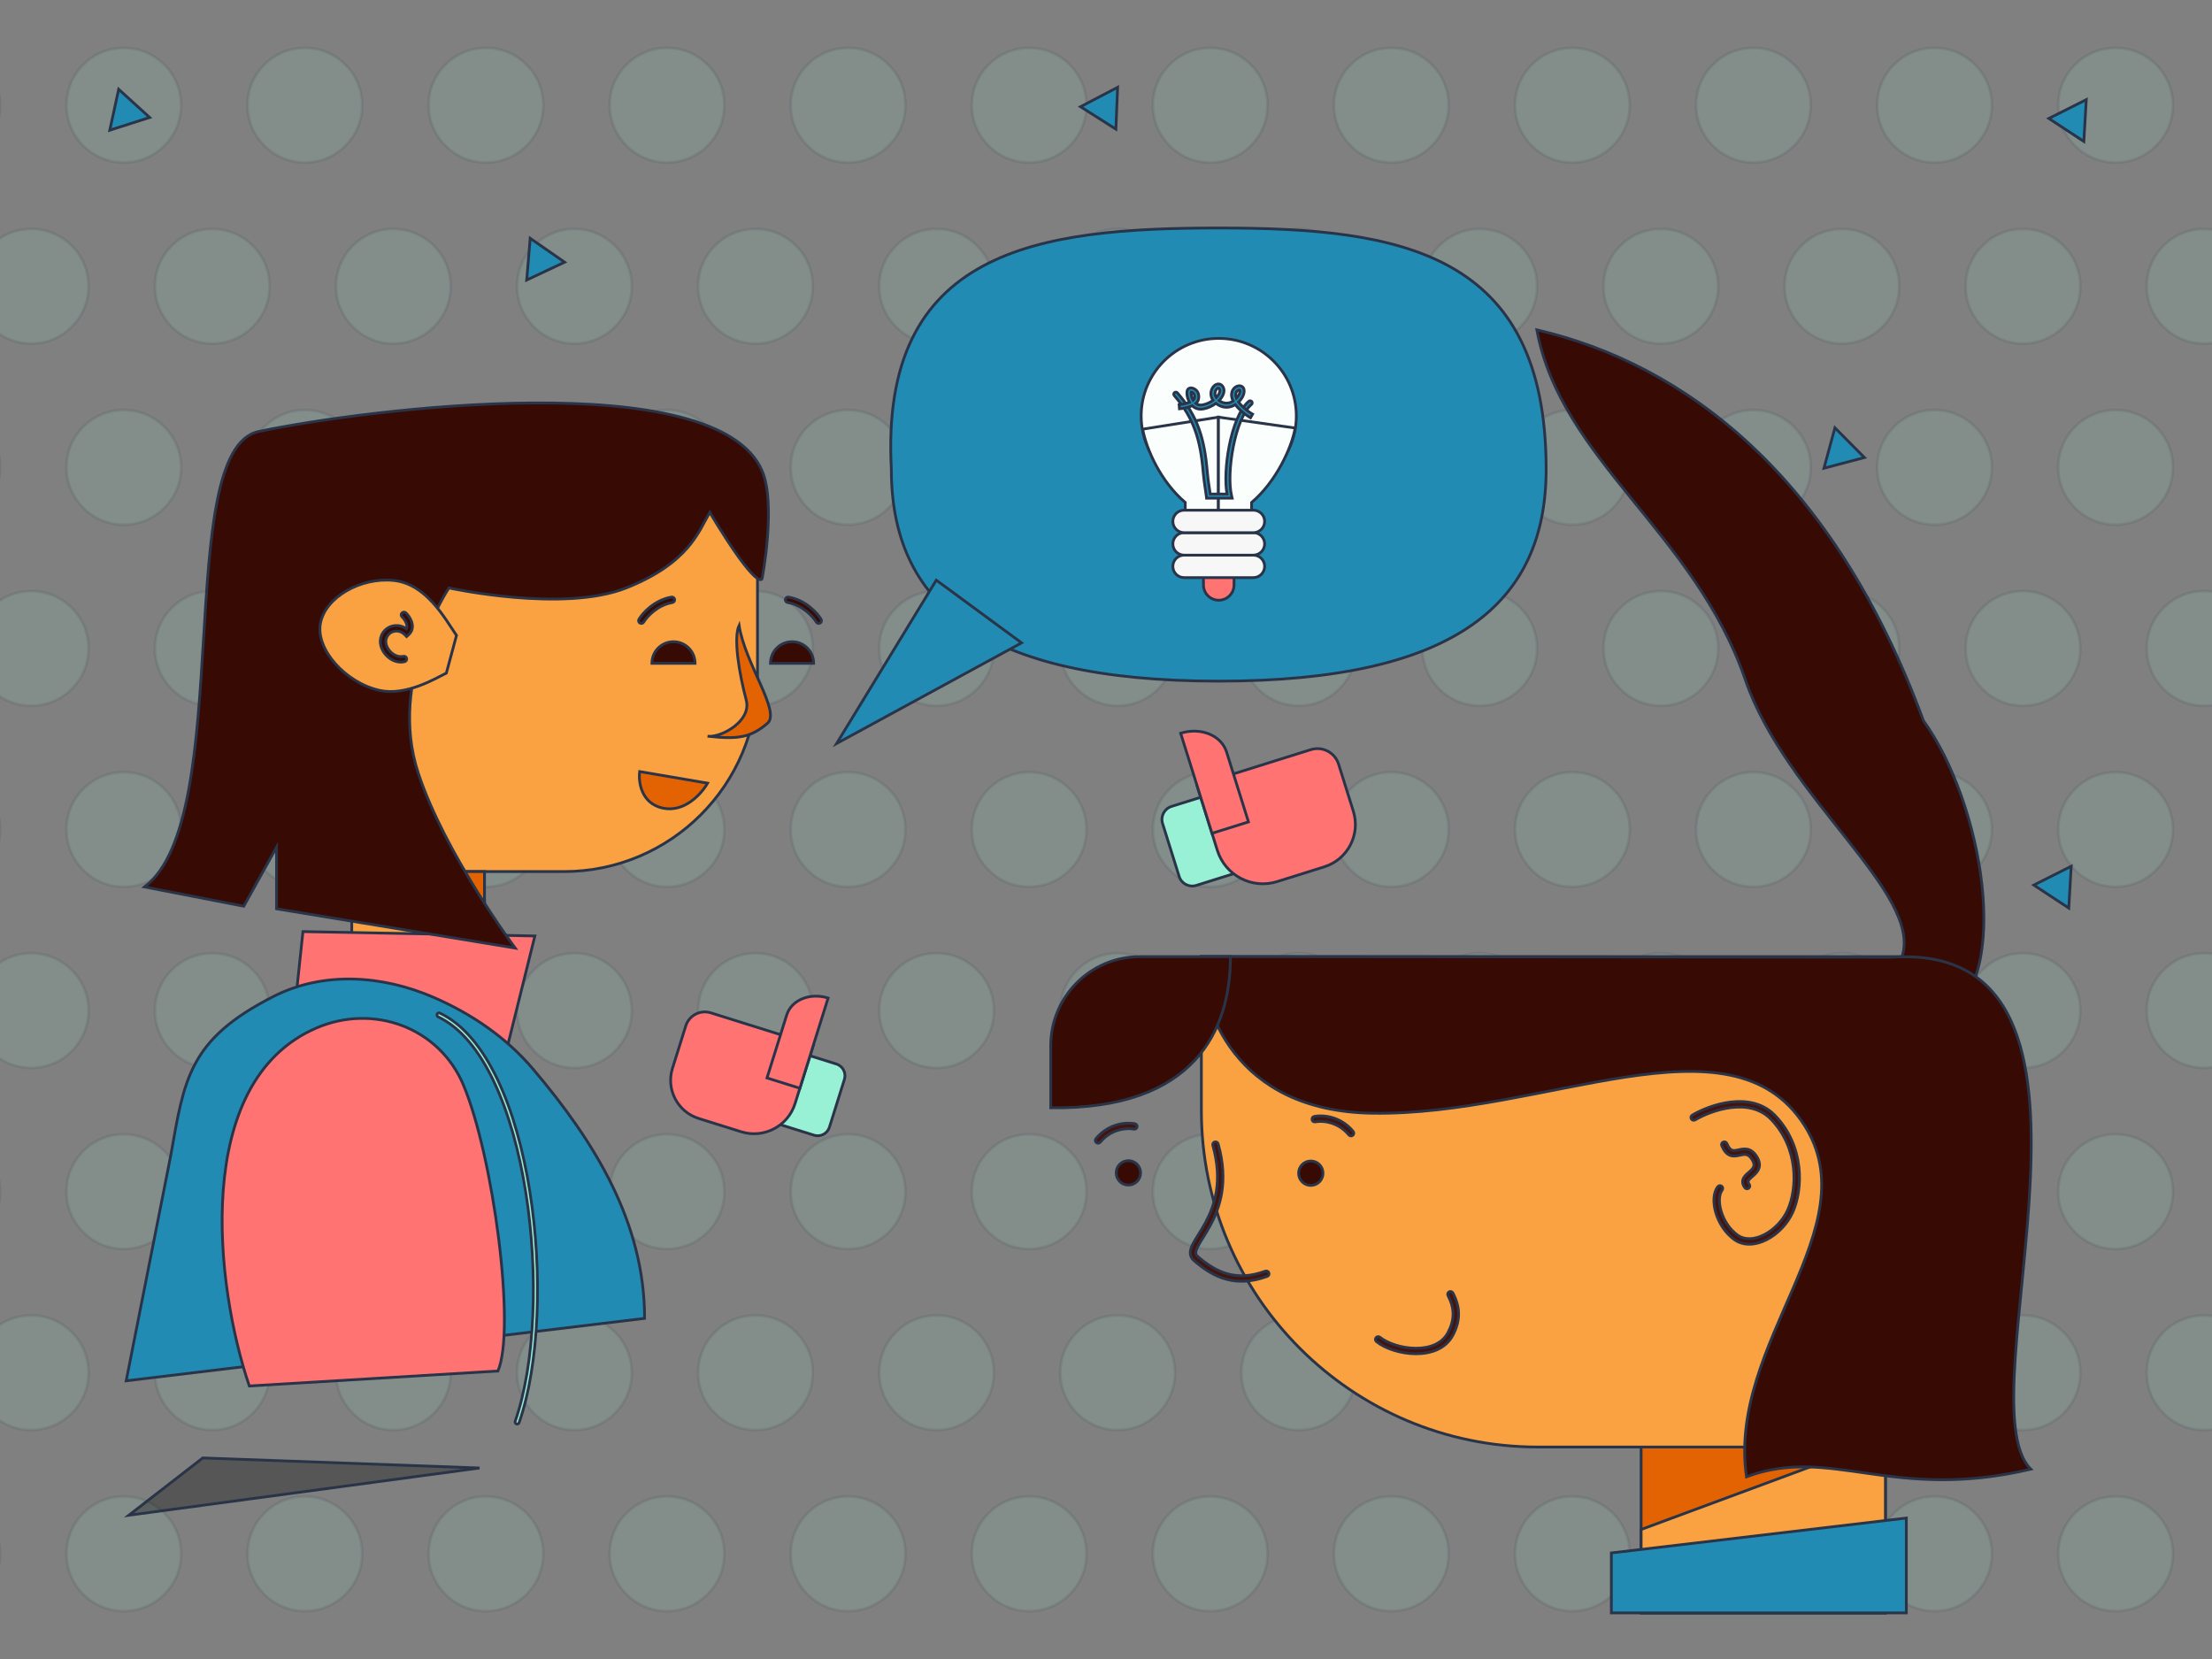 <svg width="600" height="450" viewBox="0 0 800 600" fill="none" xmlns="http://www.w3.org/2000/svg" data-reactroot="">
<rect x="0" y="0" width="800" height="600" fill="#808080" stroke="none"/>
<g clip-path="url(#clip0)">
<path opacity="0.12" fill-rule="evenodd" clip-rule="evenodd" d="M0.029 38.053C0.029 49.509 -9.258 58.797 -20.715 58.797C-32.171 58.797 -41.458 49.509 -41.458 38.053C-41.458 26.597 -32.171 17.31 -20.715 17.31C-9.258 17.31 0.029 26.597 0.029 38.053ZM65.516 38.053C65.516 49.509 56.229 58.797 44.772 58.797C33.316 58.797 24.029 49.509 24.029 38.053C24.029 26.597 33.316 17.31 44.772 17.31C56.229 17.31 65.516 26.597 65.516 38.053ZM110.259 58.797C121.716 58.797 131.003 49.509 131.003 38.053C131.003 26.597 121.716 17.31 110.259 17.31C98.803 17.31 89.516 26.597 89.516 38.053C89.516 49.509 98.803 58.797 110.259 58.797ZM196.49 38.053C196.49 49.509 187.203 58.797 175.746 58.797C164.29 58.797 155.003 49.509 155.003 38.053C155.003 26.597 164.29 17.31 175.746 17.31C187.203 17.31 196.49 26.597 196.49 38.053ZM241.233 58.797C252.689 58.797 261.977 49.509 261.977 38.053C261.977 26.597 252.689 17.31 241.233 17.31C229.777 17.31 220.49 26.597 220.49 38.053C220.49 49.509 229.777 58.797 241.233 58.797ZM327.464 38.053C327.464 49.509 318.176 58.797 306.72 58.797C295.264 58.797 285.977 49.509 285.977 38.053C285.977 26.597 295.264 17.31 306.72 17.31C318.176 17.31 327.464 26.597 327.464 38.053ZM372.207 58.797C383.663 58.797 392.951 49.509 392.951 38.053C392.951 26.597 383.663 17.31 372.207 17.31C360.751 17.31 351.464 26.597 351.464 38.053C351.464 49.509 360.751 58.797 372.207 58.797ZM458.437 38.053C458.437 49.509 449.15 58.797 437.694 58.797C426.238 58.797 416.951 49.509 416.951 38.053C416.951 26.597 426.238 17.31 437.694 17.31C449.15 17.31 458.437 26.597 458.437 38.053ZM503.181 58.797C514.637 58.797 523.924 49.509 523.924 38.053C523.924 26.597 514.637 17.31 503.181 17.31C491.725 17.31 482.437 26.597 482.437 38.053C482.437 49.509 491.725 58.797 503.181 58.797ZM589.411 38.053C589.411 49.509 580.124 58.797 568.668 58.797C557.211 58.797 547.924 49.509 547.924 38.053C547.924 26.597 557.211 17.31 568.668 17.31C580.124 17.31 589.411 26.597 589.411 38.053ZM634.155 58.797C645.611 58.797 654.898 49.509 654.898 38.053C654.898 26.597 645.611 17.31 634.155 17.31C622.698 17.31 613.411 26.597 613.411 38.053C613.411 49.509 622.698 58.797 634.155 58.797ZM720.385 38.053C720.385 49.509 711.098 58.797 699.642 58.797C688.185 58.797 678.898 49.509 678.898 38.053C678.898 26.597 688.185 17.31 699.642 17.31C711.098 17.31 720.385 26.597 720.385 38.053ZM765.128 58.797C776.585 58.797 785.872 49.509 785.872 38.053C785.872 26.597 776.585 17.31 765.128 17.31C753.672 17.31 744.385 26.597 744.385 38.053C744.385 49.509 753.672 58.797 765.128 58.797ZM0.029 169.027C0.029 180.483 -9.258 189.77 -20.715 189.77C-32.171 189.77 -41.458 180.483 -41.458 169.027C-41.458 157.57 -32.171 148.283 -20.715 148.283C-9.258 148.283 0.029 157.57 0.029 169.027ZM44.772 189.77C56.229 189.77 65.516 180.483 65.516 169.027C65.516 157.57 56.229 148.283 44.772 148.283C33.316 148.283 24.029 157.57 24.029 169.027C24.029 180.483 33.316 189.77 44.772 189.77ZM131.003 169.027C131.003 180.483 121.716 189.77 110.259 189.77C98.803 189.77 89.516 180.483 89.516 169.027C89.516 157.57 98.803 148.283 110.259 148.283C121.716 148.283 131.003 157.57 131.003 169.027ZM175.746 189.77C187.203 189.77 196.49 180.483 196.49 169.027C196.49 157.57 187.203 148.283 175.746 148.283C164.29 148.283 155.003 157.57 155.003 169.027C155.003 180.483 164.29 189.77 175.746 189.77ZM261.977 169.027C261.977 180.483 252.689 189.77 241.233 189.77C229.777 189.77 220.49 180.483 220.49 169.027C220.49 157.57 229.777 148.283 241.233 148.283C252.689 148.283 261.977 157.57 261.977 169.027ZM306.72 189.77C318.176 189.77 327.464 180.483 327.464 169.027C327.464 157.57 318.176 148.283 306.72 148.283C295.264 148.283 285.977 157.57 285.977 169.027C285.977 180.483 295.264 189.77 306.72 189.77ZM392.951 169.027C392.951 180.483 383.663 189.77 372.207 189.77C360.751 189.77 351.464 180.483 351.464 169.027C351.464 157.57 360.751 148.283 372.207 148.283C383.663 148.283 392.951 157.57 392.951 169.027ZM437.694 189.77C449.15 189.77 458.437 180.483 458.437 169.027C458.437 157.57 449.15 148.283 437.694 148.283C426.238 148.283 416.951 157.57 416.951 169.027C416.951 180.483 426.238 189.77 437.694 189.77ZM523.924 169.027C523.924 180.483 514.637 189.77 503.181 189.77C491.725 189.77 482.437 180.483 482.437 169.027C482.437 157.57 491.725 148.283 503.181 148.283C514.637 148.283 523.924 157.57 523.924 169.027ZM568.668 189.77C580.124 189.77 589.411 180.483 589.411 169.027C589.411 157.57 580.124 148.283 568.668 148.283C557.211 148.283 547.924 157.57 547.924 169.027C547.924 180.483 557.211 189.77 568.668 189.77ZM654.898 169.027C654.898 180.483 645.611 189.77 634.155 189.77C622.698 189.77 613.411 180.483 613.411 169.027C613.411 157.57 622.698 148.283 634.155 148.283C645.611 148.283 654.898 157.57 654.898 169.027ZM699.642 189.77C711.098 189.77 720.385 180.483 720.385 169.027C720.385 157.57 711.098 148.283 699.642 148.283C688.185 148.283 678.898 157.57 678.898 169.027C678.898 180.483 688.185 189.77 699.642 189.77ZM785.872 169.027C785.872 180.483 776.585 189.77 765.128 189.77C753.672 189.77 744.385 180.483 744.385 169.027C744.385 157.57 753.672 148.283 765.128 148.283C776.585 148.283 785.872 157.57 785.872 169.027ZM11.286 124.283C22.742 124.283 32.029 114.996 32.029 103.539C32.029 92.083 22.742 82.796 11.286 82.796C-0.171 82.796 -9.458 92.083 -9.458 103.539C-9.458 114.996 -0.171 124.283 11.286 124.283ZM97.516 103.539C97.516 114.996 88.229 124.283 76.773 124.283C65.316 124.283 56.029 114.996 56.029 103.539C56.029 92.083 65.316 82.796 76.773 82.796C88.229 82.796 97.516 92.083 97.516 103.539ZM142.26 124.283C153.716 124.283 163.003 114.996 163.003 103.539C163.003 92.083 153.716 82.796 142.26 82.796C130.803 82.796 121.516 92.083 121.516 103.539C121.516 114.996 130.803 124.283 142.26 124.283ZM228.49 103.539C228.49 114.996 219.203 124.283 207.747 124.283C196.29 124.283 187.003 114.996 187.003 103.539C187.003 92.083 196.29 82.796 207.747 82.796C219.203 82.796 228.49 92.083 228.49 103.539ZM273.233 124.283C284.69 124.283 293.977 114.996 293.977 103.539C293.977 92.083 284.69 82.796 273.233 82.796C261.777 82.796 252.49 92.083 252.49 103.539C252.49 114.996 261.777 124.283 273.233 124.283ZM359.464 103.539C359.464 114.996 350.177 124.283 338.72 124.283C327.264 124.283 317.977 114.996 317.977 103.539C317.977 92.083 327.264 82.796 338.72 82.796C350.177 82.796 359.464 92.083 359.464 103.539ZM404.207 124.283C415.664 124.283 424.951 114.996 424.951 103.539C424.951 92.083 415.664 82.796 404.207 82.796C392.751 82.796 383.464 92.083 383.464 103.539C383.464 114.996 392.751 124.283 404.207 124.283ZM490.438 103.539C490.438 114.996 481.151 124.283 469.694 124.283C458.238 124.283 448.951 114.996 448.951 103.539C448.951 92.083 458.238 82.796 469.694 82.796C481.151 82.796 490.438 92.083 490.438 103.539ZM535.181 124.283C546.637 124.283 555.924 114.996 555.924 103.539C555.924 92.083 546.637 82.796 535.181 82.796C523.725 82.796 514.438 92.083 514.438 103.539C514.438 114.996 523.725 124.283 535.181 124.283ZM621.411 103.539C621.411 114.996 612.124 124.283 600.668 124.283C589.212 124.283 579.925 114.996 579.925 103.539C579.925 92.083 589.212 82.796 600.668 82.796C612.124 82.796 621.411 92.083 621.411 103.539ZM666.155 124.283C677.611 124.283 686.898 114.996 686.898 103.539C686.898 92.083 677.611 82.796 666.155 82.796C654.699 82.796 645.411 92.083 645.411 103.539C645.411 114.996 654.699 124.283 666.155 124.283ZM752.385 103.539C752.385 114.996 743.098 124.283 731.642 124.283C720.186 124.283 710.898 114.996 710.898 103.539C710.898 92.083 720.186 82.796 731.642 82.796C743.098 82.796 752.385 92.083 752.385 103.539ZM797.129 124.283C808.585 124.283 817.872 114.996 817.872 103.539C817.872 92.083 808.585 82.796 797.129 82.796C785.672 82.796 776.385 92.083 776.385 103.539C776.385 114.996 785.672 124.283 797.129 124.283ZM32.029 234.513C32.029 245.969 22.742 255.256 11.286 255.256C-0.171 255.256 -9.458 245.969 -9.458 234.513C-9.458 223.057 -0.171 213.77 11.286 213.77C22.742 213.77 32.029 223.057 32.029 234.513ZM76.773 255.256C88.229 255.256 97.516 245.969 97.516 234.513C97.516 223.057 88.229 213.77 76.773 213.77C65.316 213.77 56.029 223.057 56.029 234.513C56.029 245.969 65.316 255.256 76.773 255.256ZM163.003 234.513C163.003 245.969 153.716 255.256 142.26 255.256C130.803 255.256 121.516 245.969 121.516 234.513C121.516 223.057 130.803 213.77 142.26 213.77C153.716 213.77 163.003 223.057 163.003 234.513ZM207.747 255.256C219.203 255.256 228.49 245.969 228.49 234.513C228.49 223.057 219.203 213.77 207.747 213.77C196.29 213.77 187.003 223.057 187.003 234.513C187.003 245.969 196.29 255.256 207.747 255.256ZM293.977 234.513C293.977 245.969 284.69 255.256 273.233 255.256C261.777 255.256 252.49 245.969 252.49 234.513C252.49 223.057 261.777 213.77 273.233 213.77C284.69 213.77 293.977 223.057 293.977 234.513ZM338.72 255.256C350.177 255.256 359.464 245.969 359.464 234.513C359.464 223.057 350.177 213.77 338.72 213.77C327.264 213.77 317.977 223.057 317.977 234.513C317.977 245.969 327.264 255.256 338.72 255.256ZM424.951 234.513C424.951 245.969 415.664 255.256 404.207 255.256C392.751 255.256 383.464 245.969 383.464 234.513C383.464 223.057 392.751 213.77 404.207 213.77C415.664 213.77 424.951 223.057 424.951 234.513ZM469.694 255.256C481.151 255.256 490.438 245.969 490.438 234.513C490.438 223.057 481.151 213.77 469.694 213.77C458.238 213.77 448.951 223.057 448.951 234.513C448.951 245.969 458.238 255.256 469.694 255.256ZM555.924 234.513C555.924 245.969 546.637 255.256 535.181 255.256C523.725 255.256 514.438 245.969 514.438 234.513C514.438 223.057 523.725 213.77 535.181 213.77C546.637 213.77 555.924 223.057 555.924 234.513ZM600.668 255.256C612.124 255.256 621.411 245.969 621.411 234.513C621.411 223.057 612.124 213.77 600.668 213.77C589.212 213.77 579.925 223.057 579.925 234.513C579.925 245.969 589.212 255.256 600.668 255.256ZM686.898 234.513C686.898 245.969 677.611 255.256 666.155 255.256C654.699 255.256 645.411 245.969 645.411 234.513C645.411 223.057 654.699 213.77 666.155 213.77C677.611 213.77 686.898 223.057 686.898 234.513ZM731.642 255.256C743.098 255.256 752.385 245.969 752.385 234.513C752.385 223.057 743.098 213.77 731.642 213.77C720.186 213.77 710.898 223.057 710.898 234.513C710.898 245.969 720.186 255.256 731.642 255.256ZM817.872 234.513C817.872 245.969 808.585 255.256 797.129 255.256C785.672 255.256 776.385 245.969 776.385 234.513C776.385 223.057 785.672 213.77 797.129 213.77C808.585 213.77 817.872 223.057 817.872 234.513ZM-20.715 320.744C-9.258 320.744 0.029 311.457 0.029 300C0.029 288.544 -9.258 279.257 -20.715 279.257C-32.171 279.257 -41.458 288.544 -41.458 300C-41.458 311.457 -32.171 320.744 -20.715 320.744ZM65.516 300C65.516 311.457 56.229 320.744 44.772 320.744C33.316 320.744 24.029 311.457 24.029 300C24.029 288.544 33.316 279.257 44.772 279.257C56.229 279.257 65.516 288.544 65.516 300ZM110.259 320.744C121.716 320.744 131.003 311.457 131.003 300C131.003 288.544 121.716 279.257 110.259 279.257C98.803 279.257 89.516 288.544 89.516 300C89.516 311.457 98.803 320.744 110.259 320.744ZM196.49 300C196.49 311.457 187.203 320.744 175.746 320.744C164.29 320.744 155.003 311.457 155.003 300C155.003 288.544 164.29 279.257 175.746 279.257C187.203 279.257 196.49 288.544 196.49 300ZM241.233 320.744C252.689 320.744 261.977 311.457 261.977 300C261.977 288.544 252.689 279.257 241.233 279.257C229.777 279.257 220.49 288.544 220.49 300C220.49 311.457 229.777 320.744 241.233 320.744ZM327.464 300C327.464 311.457 318.176 320.744 306.72 320.744C295.264 320.744 285.977 311.457 285.977 300C285.977 288.544 295.264 279.257 306.72 279.257C318.176 279.257 327.464 288.544 327.464 300ZM372.207 320.744C383.663 320.744 392.951 311.457 392.951 300C392.951 288.544 383.663 279.257 372.207 279.257C360.751 279.257 351.464 288.544 351.464 300C351.464 311.457 360.751 320.744 372.207 320.744ZM458.437 300C458.437 311.457 449.15 320.744 437.694 320.744C426.238 320.744 416.951 311.457 416.951 300C416.951 288.544 426.238 279.257 437.694 279.257C449.15 279.257 458.437 288.544 458.437 300ZM503.181 320.744C514.637 320.744 523.924 311.457 523.924 300C523.924 288.544 514.637 279.257 503.181 279.257C491.725 279.257 482.437 288.544 482.437 300C482.437 311.457 491.725 320.744 503.181 320.744ZM589.411 300C589.411 311.457 580.124 320.744 568.668 320.744C557.211 320.744 547.924 311.457 547.924 300C547.924 288.544 557.211 279.257 568.668 279.257C580.124 279.257 589.411 288.544 589.411 300ZM634.155 320.744C645.611 320.744 654.898 311.457 654.898 300C654.898 288.544 645.611 279.257 634.155 279.257C622.698 279.257 613.411 288.544 613.411 300C613.411 311.457 622.698 320.744 634.155 320.744ZM720.385 300C720.385 311.457 711.098 320.744 699.642 320.744C688.185 320.744 678.898 311.457 678.898 300C678.898 288.544 688.185 279.257 699.642 279.257C711.098 279.257 720.385 288.544 720.385 300ZM765.128 320.744C776.585 320.744 785.872 311.457 785.872 300C785.872 288.544 776.585 279.257 765.128 279.257C753.672 279.257 744.385 288.544 744.385 300C744.385 311.457 753.672 320.744 765.128 320.744ZM0.029 430.974C0.029 442.43 -9.258 451.717 -20.715 451.717C-32.171 451.717 -41.458 442.43 -41.458 430.974C-41.458 419.518 -32.171 410.23 -20.715 410.23C-9.258 410.23 0.029 419.518 0.029 430.974ZM44.772 451.717C56.229 451.717 65.516 442.43 65.516 430.974C65.516 419.518 56.229 410.23 44.772 410.23C33.316 410.23 24.029 419.518 24.029 430.974C24.029 442.43 33.316 451.717 44.772 451.717ZM131.003 430.974C131.003 442.43 121.716 451.717 110.259 451.717C98.803 451.717 89.516 442.43 89.516 430.974C89.516 419.518 98.803 410.23 110.259 410.23C121.716 410.23 131.003 419.518 131.003 430.974ZM175.746 451.717C187.203 451.717 196.49 442.43 196.49 430.974C196.49 419.518 187.203 410.23 175.746 410.23C164.29 410.23 155.003 419.518 155.003 430.974C155.003 442.43 164.29 451.717 175.746 451.717ZM261.977 430.974C261.977 442.43 252.689 451.717 241.233 451.717C229.777 451.717 220.49 442.43 220.49 430.974C220.49 419.518 229.777 410.23 241.233 410.23C252.689 410.23 261.977 419.518 261.977 430.974ZM306.72 451.717C318.176 451.717 327.464 442.43 327.464 430.974C327.464 419.518 318.176 410.23 306.72 410.23C295.264 410.23 285.977 419.518 285.977 430.974C285.977 442.43 295.264 451.717 306.72 451.717ZM392.951 430.974C392.951 442.43 383.663 451.717 372.207 451.717C360.751 451.717 351.464 442.43 351.464 430.974C351.464 419.518 360.751 410.23 372.207 410.23C383.663 410.23 392.951 419.518 392.951 430.974ZM437.694 451.717C449.15 451.717 458.437 442.43 458.437 430.974C458.437 419.518 449.15 410.23 437.694 410.23C426.238 410.23 416.951 419.518 416.951 430.974C416.951 442.43 426.238 451.717 437.694 451.717ZM523.924 430.974C523.924 442.43 514.637 451.717 503.181 451.717C491.725 451.717 482.437 442.43 482.437 430.974C482.437 419.518 491.725 410.23 503.181 410.23C514.637 410.23 523.924 419.518 523.924 430.974ZM568.668 451.717C580.124 451.717 589.411 442.43 589.411 430.974C589.411 419.518 580.124 410.23 568.668 410.23C557.211 410.23 547.924 419.518 547.924 430.974C547.924 442.43 557.211 451.717 568.668 451.717ZM654.898 430.974C654.898 442.43 645.611 451.717 634.155 451.717C622.698 451.717 613.411 442.43 613.411 430.974C613.411 419.518 622.698 410.23 634.155 410.23C645.611 410.23 654.898 419.518 654.898 430.974ZM699.642 451.717C711.098 451.717 720.385 442.43 720.385 430.974C720.385 419.518 711.098 410.23 699.642 410.23C688.185 410.23 678.898 419.518 678.898 430.974C678.898 442.43 688.185 451.717 699.642 451.717ZM785.872 430.974C785.872 442.43 776.585 451.717 765.128 451.717C753.672 451.717 744.385 442.43 744.385 430.974C744.385 419.518 753.672 410.23 765.128 410.23C776.585 410.23 785.872 419.518 785.872 430.974ZM-20.715 582.691C-9.258 582.691 0.029 573.404 0.029 561.948C0.029 550.491 -9.258 541.204 -20.715 541.204C-32.171 541.204 -41.458 550.491 -41.458 561.948C-41.458 573.404 -32.171 582.691 -20.715 582.691ZM65.516 561.948C65.516 573.404 56.229 582.691 44.772 582.691C33.316 582.691 24.029 573.404 24.029 561.948C24.029 550.491 33.316 541.204 44.772 541.204C56.229 541.204 65.516 550.491 65.516 561.948ZM110.259 582.691C121.716 582.691 131.003 573.404 131.003 561.948C131.003 550.491 121.716 541.204 110.259 541.204C98.803 541.204 89.516 550.491 89.516 561.948C89.516 573.404 98.803 582.691 110.259 582.691ZM196.49 561.948C196.49 573.404 187.203 582.691 175.746 582.691C164.29 582.691 155.003 573.404 155.003 561.948C155.003 550.491 164.29 541.204 175.746 541.204C187.203 541.204 196.49 550.491 196.49 561.948ZM241.233 582.691C252.689 582.691 261.977 573.404 261.977 561.948C261.977 550.491 252.689 541.204 241.233 541.204C229.777 541.204 220.49 550.491 220.49 561.948C220.49 573.404 229.777 582.691 241.233 582.691ZM327.464 561.948C327.464 573.404 318.176 582.691 306.72 582.691C295.264 582.691 285.977 573.404 285.977 561.948C285.977 550.491 295.264 541.204 306.72 541.204C318.176 541.204 327.464 550.491 327.464 561.948ZM372.207 582.691C383.663 582.691 392.951 573.404 392.951 561.948C392.951 550.491 383.663 541.204 372.207 541.204C360.751 541.204 351.464 550.491 351.464 561.948C351.464 573.404 360.751 582.691 372.207 582.691ZM458.437 561.948C458.437 573.404 449.15 582.691 437.694 582.691C426.238 582.691 416.951 573.404 416.951 561.948C416.951 550.491 426.238 541.204 437.694 541.204C449.15 541.204 458.437 550.491 458.437 561.948ZM503.181 582.691C514.637 582.691 523.924 573.404 523.924 561.948C523.924 550.491 514.637 541.204 503.181 541.204C491.725 541.204 482.437 550.491 482.437 561.948C482.437 573.404 491.725 582.691 503.181 582.691ZM589.411 561.948C589.411 573.404 580.124 582.691 568.668 582.691C557.211 582.691 547.924 573.404 547.924 561.948C547.924 550.491 557.211 541.204 568.668 541.204C580.124 541.204 589.411 550.491 589.411 561.948ZM634.155 582.691C645.611 582.691 654.898 573.404 654.898 561.948C654.898 550.491 645.611 541.204 634.155 541.204C622.698 541.204 613.411 550.491 613.411 561.948C613.411 573.404 622.698 582.691 634.155 582.691ZM720.385 561.948C720.385 573.404 711.098 582.691 699.642 582.691C688.185 582.691 678.898 573.404 678.898 561.948C678.898 550.491 688.185 541.204 699.642 541.204C711.098 541.204 720.385 550.491 720.385 561.948ZM765.128 582.691C776.585 582.691 785.872 573.404 785.872 561.948C785.872 550.491 776.585 541.204 765.128 541.204C753.672 541.204 744.385 550.491 744.385 561.948C744.385 573.404 753.672 582.691 765.128 582.691ZM32.029 365.487C32.029 376.943 22.742 386.23 11.286 386.23C-0.171 386.23 -9.458 376.943 -9.458 365.487C-9.458 354.03 -0.171 344.743 11.286 344.743C22.742 344.743 32.029 354.03 32.029 365.487ZM76.773 386.23C88.229 386.23 97.516 376.943 97.516 365.487C97.516 354.03 88.229 344.743 76.773 344.743C65.316 344.743 56.029 354.03 56.029 365.487C56.029 376.943 65.316 386.23 76.773 386.23ZM163.003 365.487C163.003 376.943 153.716 386.23 142.26 386.23C130.803 386.23 121.516 376.943 121.516 365.487C121.516 354.03 130.803 344.743 142.26 344.743C153.716 344.743 163.003 354.03 163.003 365.487ZM207.747 386.23C219.203 386.23 228.49 376.943 228.49 365.487C228.49 354.03 219.203 344.743 207.747 344.743C196.29 344.743 187.003 354.03 187.003 365.487C187.003 376.943 196.29 386.23 207.747 386.23ZM293.977 365.487C293.977 376.943 284.69 386.23 273.233 386.23C261.777 386.23 252.49 376.943 252.49 365.487C252.49 354.03 261.777 344.743 273.233 344.743C284.69 344.743 293.977 354.03 293.977 365.487ZM338.72 386.23C350.177 386.23 359.464 376.943 359.464 365.487C359.464 354.03 350.177 344.743 338.72 344.743C327.264 344.743 317.977 354.03 317.977 365.487C317.977 376.943 327.264 386.23 338.72 386.23ZM424.951 365.487C424.951 376.943 415.664 386.23 404.207 386.23C392.751 386.23 383.464 376.943 383.464 365.487C383.464 354.03 392.751 344.743 404.207 344.743C415.664 344.743 424.951 354.03 424.951 365.487ZM469.694 386.23C481.151 386.23 490.438 376.943 490.438 365.487C490.438 354.03 481.151 344.743 469.694 344.743C458.238 344.743 448.951 354.03 448.951 365.487C448.951 376.943 458.238 386.23 469.694 386.23ZM555.924 365.487C555.924 376.943 546.637 386.23 535.181 386.23C523.725 386.23 514.438 376.943 514.438 365.487C514.438 354.03 523.725 344.743 535.181 344.743C546.637 344.743 555.924 354.03 555.924 365.487ZM600.668 386.23C612.124 386.23 621.411 376.943 621.411 365.487C621.411 354.03 612.124 344.743 600.668 344.743C589.212 344.743 579.925 354.03 579.925 365.487C579.925 376.943 589.212 386.23 600.668 386.23ZM686.898 365.487C686.898 376.943 677.611 386.23 666.155 386.23C654.699 386.23 645.411 376.943 645.411 365.487C645.411 354.03 654.699 344.743 666.155 344.743C677.611 344.743 686.898 354.03 686.898 365.487ZM731.642 386.23C743.098 386.23 752.385 376.943 752.385 365.487C752.385 354.03 743.098 344.743 731.642 344.743C720.186 344.743 710.898 354.03 710.898 365.487C710.898 376.943 720.186 386.23 731.642 386.23ZM817.872 365.487C817.872 376.943 808.585 386.23 797.129 386.23C785.672 386.23 776.385 376.943 776.385 365.487C776.385 354.03 785.672 344.743 797.129 344.743C808.585 344.743 817.872 354.03 817.872 365.487ZM11.286 517.204C22.742 517.204 32.029 507.917 32.029 496.46C32.029 485.004 22.742 475.717 11.286 475.717C-0.171 475.717 -9.458 485.004 -9.458 496.46C-9.458 507.917 -0.171 517.204 11.286 517.204ZM97.516 496.46C97.516 507.917 88.229 517.204 76.773 517.204C65.316 517.204 56.029 507.917 56.029 496.46C56.029 485.004 65.316 475.717 76.773 475.717C88.229 475.717 97.516 485.004 97.516 496.46ZM142.26 517.204C153.716 517.204 163.003 507.917 163.003 496.46C163.003 485.004 153.716 475.717 142.26 475.717C130.803 475.717 121.516 485.004 121.516 496.46C121.516 507.917 130.803 517.204 142.26 517.204ZM228.49 496.46C228.49 507.917 219.203 517.204 207.747 517.204C196.29 517.204 187.003 507.917 187.003 496.46C187.003 485.004 196.29 475.717 207.747 475.717C219.203 475.717 228.49 485.004 228.49 496.46ZM273.233 517.204C284.69 517.204 293.977 507.917 293.977 496.46C293.977 485.004 284.69 475.717 273.233 475.717C261.777 475.717 252.49 485.004 252.49 496.46C252.49 507.917 261.777 517.204 273.233 517.204ZM359.464 496.46C359.464 507.917 350.177 517.204 338.72 517.204C327.264 517.204 317.977 507.917 317.977 496.46C317.977 485.004 327.264 475.717 338.72 475.717C350.177 475.717 359.464 485.004 359.464 496.46ZM404.207 517.204C415.664 517.204 424.951 507.917 424.951 496.46C424.951 485.004 415.664 475.717 404.207 475.717C392.751 475.717 383.464 485.004 383.464 496.46C383.464 507.917 392.751 517.204 404.207 517.204ZM490.438 496.46C490.438 507.917 481.151 517.204 469.694 517.204C458.238 517.204 448.951 507.917 448.951 496.46C448.951 485.004 458.238 475.717 469.694 475.717C481.151 475.717 490.438 485.004 490.438 496.46ZM535.181 517.204C546.637 517.204 555.924 507.917 555.924 496.46C555.924 485.004 546.637 475.717 535.181 475.717C523.725 475.717 514.438 485.004 514.438 496.46C514.438 507.917 523.725 517.204 535.181 517.204ZM621.411 496.46C621.411 507.917 612.124 517.204 600.668 517.204C589.212 517.204 579.925 507.917 579.925 496.46C579.925 485.004 589.212 475.717 600.668 475.717C612.124 475.717 621.411 485.004 621.411 496.46ZM666.155 517.204C677.611 517.204 686.898 507.917 686.898 496.46C686.898 485.004 677.611 475.717 666.155 475.717C654.699 475.717 645.411 485.004 645.411 496.46C645.411 507.917 654.699 517.204 666.155 517.204ZM752.385 496.46C752.385 507.917 743.098 517.204 731.642 517.204C720.186 517.204 710.898 507.917 710.898 496.46C710.898 485.004 720.186 475.717 731.642 475.717C743.098 475.717 752.385 485.004 752.385 496.46ZM797.129 517.204C808.585 517.204 817.872 507.917 817.872 496.46C817.872 485.004 808.585 475.717 797.129 475.717C785.672 475.717 776.385 485.004 776.385 496.46C776.385 507.917 785.672 517.204 797.129 517.204Z" fill="#98f0d5" stroke="#293449" stroke-width="1"></path>
<path d="M559.183 169.733C559.183 217.933 526.818 246.345 440.776 246.345C354.735 246.345 322.37 217.933 322.37 169.733C318.059 90.156 375.382 82.459 440.776 82.459C506.17 82.459 559.183 90.789 559.183 169.733Z" fill="#228bb3" stroke="#293449" stroke-width="1"></path>
<path d="M302.567 268.904L338.621 209.821L369.464 232.5L302.567 268.904Z" fill="#228bb3" stroke="#293449" stroke-width="1"></path>
<path d="M468.829 150.441C468.829 165.935 456.269 178.495 440.776 178.495C425.282 178.495 412.722 165.935 412.722 150.441C412.722 134.948 425.282 122.388 440.776 122.388C456.269 122.388 468.829 134.948 468.829 150.441Z" fill="#FAFFFE" stroke="#293449" stroke-width="1"></path>
<path d="M428.664 181.722C419.751 174.181 414.562 162.353 413.276 155.211L440.662 150.87V202.719H428.664V181.722Z" fill="#FAFFFE" stroke="#293449" stroke-width="1"></path>
<path d="M452.66 181.722C461.573 174.181 467.13 161.943 468.415 154.801L440.662 150.87V202.719H452.66V181.722Z" fill="#FAFFFE" stroke="#293449" stroke-width="1"></path>
<path d="M440.776 202.563C443.83 202.563 446.306 205.039 446.306 208.093L446.306 211.548C446.306 214.603 443.83 217.079 440.776 217.079C437.722 217.079 435.246 214.603 435.246 211.548L435.246 208.093C435.246 205.039 437.722 202.563 440.776 202.563Z" fill="#FF7373" stroke="#293449" stroke-width="1"></path>
<path fill-rule="evenodd" clip-rule="evenodd" d="M424.759 141.999C425.072 141.727 425.545 141.761 425.817 142.074C433.146 150.525 435.629 158.612 436.64 170.687C436.775 172.303 437.026 174.14 437.261 175.739C437.335 176.245 437.409 176.731 437.476 177.179C437.562 177.749 437.639 178.258 437.697 178.667H443.761C442.963 174.236 443.325 167.514 444.573 161.211C445.246 157.818 446.182 154.51 447.354 151.705C448.519 148.918 449.949 146.551 451.65 145.123C451.967 144.856 452.44 144.898 452.706 145.215C452.973 145.532 452.932 146.005 452.615 146.271C451.186 147.472 449.869 149.577 448.738 152.283C447.614 154.972 446.703 158.18 446.045 161.502C444.723 168.175 444.447 175.167 445.412 179.244L445.631 180.167H436.362L436.291 179.495C436.249 179.095 436.14 178.377 436.002 177.461C435.933 177.004 435.856 176.498 435.777 175.957C435.541 174.353 435.285 172.477 435.145 170.812C434.151 158.939 431.74 151.193 424.684 143.057C424.412 142.744 424.446 142.27 424.759 141.999Z" fill="#228bb3" stroke="#293449" stroke-width="1"></path>
<path fill-rule="evenodd" clip-rule="evenodd" d="M432.616 141.104C433.356 141.829 433.785 142.983 433.451 144.414C433.307 145.03 432.93 145.521 432.481 145.904C432.541 145.951 432.603 145.995 432.667 146.037C433.242 146.414 433.989 146.614 434.98 146.419C436.4 146.14 437.682 145.53 438.71 144.782C438.467 144.434 438.283 144.073 438.154 143.704C437.807 142.706 437.885 141.712 438.199 140.897C438.507 140.099 439.068 139.407 439.767 139.071C440.124 138.899 440.537 138.813 440.964 138.889C441.397 138.966 441.78 139.199 442.084 139.553C442.688 140.256 442.794 141.144 442.602 141.994C442.413 142.831 441.931 143.681 441.272 144.454C441.153 144.593 441.028 144.731 440.896 144.867C441.02 144.957 441.154 145.045 441.298 145.132C443.013 146.167 444.665 145.896 445.983 145.055C445.164 143.382 445.268 141.944 445.94 140.89C446.434 140.114 447.218 139.615 447.995 139.532C448.389 139.489 448.815 139.552 449.185 139.788C449.567 140.032 449.819 140.418 449.917 140.885C450.09 141.707 449.835 142.649 449.398 143.487C449.05 144.157 448.552 144.826 447.941 145.412C448.309 145.919 448.794 146.472 449.425 147.069C450.713 148.286 451.919 149.165 453.011 149.791L452.266 151.092C451.061 150.402 449.76 149.449 448.395 148.159C447.732 147.533 447.193 146.923 446.764 146.334C445.071 147.4 442.824 147.805 440.523 146.417C440.24 146.246 439.983 146.066 439.749 145.878C438.522 146.807 436.981 147.554 435.269 147.891C433.905 148.159 432.757 147.89 431.844 147.291C431.589 147.124 431.357 146.934 431.146 146.728C430.905 146.838 430.658 146.938 430.409 147.029C429.067 147.516 427.555 147.768 426.566 147.855L426.435 146.361C427.335 146.282 428.711 146.049 429.897 145.619C430.002 145.581 430.105 145.541 430.204 145.501C430.102 145.324 430.01 145.144 429.926 144.965C429.523 144.094 429.312 143.175 429.271 142.423C429.25 142.049 429.268 141.683 429.346 141.369C429.41 141.108 429.573 140.649 430.029 140.446C430.883 140.065 431.937 140.439 432.616 141.104ZM431.509 144.761C431.429 144.623 431.355 144.48 431.287 144.333C430.963 143.635 430.799 142.901 430.768 142.339C430.755 142.103 430.767 141.921 430.788 141.797C430.968 141.803 431.268 141.883 431.567 142.176C431.92 142.522 432.209 143.136 431.99 144.073C431.941 144.283 431.797 144.516 431.509 144.761ZM430.828 141.653C430.828 141.653 430.826 141.659 430.82 141.669C430.824 141.657 430.827 141.652 430.828 141.653ZM447.173 144.053C447.543 143.653 447.847 143.219 448.068 142.795C448.429 142.101 448.52 141.531 448.449 141.194C448.426 141.083 448.388 141.059 448.377 141.052L448.377 141.052C448.355 141.038 448.288 141.009 448.156 141.023C447.881 141.053 447.482 141.26 447.205 141.695C446.926 142.133 446.727 142.927 447.173 144.053ZM439.851 143.789C439.949 143.687 440.042 143.584 440.13 143.48C440.685 142.83 441.019 142.194 441.139 141.664C441.256 141.145 441.162 140.782 440.946 140.53C440.84 140.407 440.755 140.375 440.702 140.366C440.641 140.355 440.547 140.36 440.417 140.423C440.141 140.556 439.804 140.904 439.599 141.437C439.4 141.952 439.351 142.579 439.571 143.211C439.637 143.399 439.728 143.593 439.851 143.789Z" fill="#228bb3" stroke="#293449" stroke-width="1"></path>
<path d="M424.178 204.835C424.178 202.591 425.998 200.771 428.242 200.771H453.31C455.555 200.771 457.374 202.591 457.374 204.835C457.374 207.079 455.555 208.898 453.31 208.898H428.242C425.998 208.898 424.178 207.079 424.178 204.835Z" fill="#F7F7F7" stroke="#293449" stroke-width="1"></path>
<path d="M424.178 196.708C424.178 194.464 425.998 192.644 428.242 192.644H453.31C455.555 192.644 457.374 194.464 457.374 196.708C457.374 198.952 455.555 200.771 453.31 200.771H428.242C425.998 200.771 424.178 198.952 424.178 196.708Z" fill="#F7F7F7" stroke="#293449" stroke-width="1"></path>
<path d="M424.178 188.581C424.178 186.336 425.998 184.517 428.242 184.517H453.31C455.555 184.517 457.374 186.336 457.374 188.581C457.374 190.825 455.555 192.644 453.31 192.644H428.242C425.998 192.644 424.178 190.825 424.178 188.581Z" fill="#F7F7F7" stroke="#293449" stroke-width="1"></path>
<path d="M593.536 520.444H681.888V583.321H593.536V520.444Z" fill="#E36302" stroke="#293449" stroke-width="1"></path>
<path d="M593.536 553.162L681.888 520.444V583.321H593.536V553.162Z" fill="#FAA241" stroke="#293449" stroke-width="1"></path>
<path d="M434.495 345.982H689.447V523.34H556.216C488.991 523.34 434.495 468.844 434.495 401.619V345.982Z" fill="#FAA241" stroke="#293449" stroke-width="1"></path>
<path d="M555.821 119.291C564.376 165.991 613.115 192.914 631.218 245.83C645.863 288.639 695.653 323.348 687.847 346.093C705.971 356.292 703.146 368.601 703.146 368.601C728.274 353.659 716.938 290.118 695.653 260.684C662.776 171.429 608.937 131.642 555.821 119.291Z" fill="#370B04" stroke="#293449" stroke-width="1"></path>
<path d="M496.404 402.616C446.322 401.91 434.187 364.463 434.481 345.947L684.21 346.186C776.033 340.185 709.149 506.227 734.468 531.347C684.21 543.167 662.173 522.719 631.639 534.104C624.585 485.61 676.448 443.913 652.439 406.749C625.8 365.513 559.006 403.498 496.404 402.616Z" fill="#370B04" stroke="#293449" stroke-width="1"></path>
<path d="M380.012 400.649C432.209 401.354 445.008 372.434 445.008 345.982H412.245C394.443 345.982 380.012 360.413 380.012 378.215V400.649Z" fill="#370B04" stroke="#293449" stroke-width="1"></path>
<path fill-rule="evenodd" clip-rule="evenodd" d="M623.235 413.043C623.745 412.831 624.33 413.072 624.543 413.582C625.232 415.235 625.901 415.777 626.41 415.972C626.97 416.187 627.613 416.106 628.582 415.898C628.662 415.881 628.744 415.863 628.83 415.844C629.669 415.659 630.748 415.421 631.831 415.609C633.126 415.833 634.297 416.62 635.325 418.245C636.349 419.864 636.567 421.282 636.132 422.551C635.726 423.734 634.805 424.595 634.066 425.245C633.943 425.353 633.826 425.454 633.713 425.551C633.459 425.771 633.23 425.969 633.013 426.177C632.706 426.47 632.498 426.715 632.373 426.936C632.257 427.14 632.222 427.305 632.238 427.472C632.256 427.653 632.344 427.936 632.645 428.347C632.972 428.792 632.876 429.418 632.431 429.745C631.986 430.072 631.36 429.976 631.033 429.531C630.587 428.923 630.31 428.304 630.248 427.665C630.185 427.013 630.355 426.44 630.632 425.95C630.9 425.479 631.271 425.076 631.631 424.731C631.886 424.487 632.175 424.237 632.446 424.003C632.549 423.913 632.65 423.826 632.746 423.742C633.497 423.082 634.025 422.529 634.24 421.902C634.425 421.363 634.435 420.578 633.635 419.314C632.838 418.055 632.11 417.687 631.489 417.579C630.813 417.462 630.117 417.612 629.195 417.812C629.132 417.826 629.067 417.839 629.002 417.853C628.082 418.051 626.879 418.293 625.695 417.84C624.461 417.367 623.488 416.251 622.697 414.351C622.484 413.841 622.725 413.255 623.235 413.043Z" fill="#46130C" stroke="#293449" stroke-width="1"></path>
<path fill-rule="evenodd" clip-rule="evenodd" d="M626.21 400.548C620.997 401.16 616.023 403.268 613.057 405.019C612.581 405.3 611.968 405.142 611.687 404.667C611.406 404.191 611.564 403.578 612.04 403.297C615.189 401.438 620.428 399.213 625.977 398.562C631.53 397.91 637.553 398.823 642.007 403.466C652.742 414.658 652.049 430.149 648.389 438.386C646.526 442.578 642.992 446.225 639.096 448.261C635.214 450.289 630.741 450.814 627.22 448.299C623.911 445.935 621.644 442.249 620.571 438.682C620.033 436.893 619.784 435.098 619.87 433.474C619.957 431.86 620.38 430.343 621.259 429.193C621.595 428.754 622.222 428.671 622.661 429.006C623.1 429.342 623.184 429.969 622.848 430.408C622.291 431.137 621.94 432.218 621.868 433.581C621.795 434.934 622.002 436.496 622.486 438.106C623.458 441.336 625.502 444.613 628.382 446.671C631.051 448.577 634.647 448.328 638.17 446.488C641.679 444.655 644.887 441.339 646.561 437.573C649.974 429.894 650.608 415.322 640.564 404.85C636.706 400.829 631.419 399.936 626.21 400.548Z" fill="#46130C" stroke="#293449" stroke-width="1"></path>
<path fill-rule="evenodd" clip-rule="evenodd" d="M439.325 413.003C439.857 412.854 440.409 413.164 440.558 413.696C444.434 427.503 441.157 436.842 437.632 443.321C436.758 444.927 435.871 446.355 435.089 447.612C434.299 448.884 433.635 449.953 433.164 450.895C432.688 451.848 432.475 452.549 432.476 453.088C432.477 453.554 432.637 453.97 433.147 454.412C436.639 457.439 440.174 459.699 444.101 460.746C448.009 461.787 452.39 461.65 457.622 459.733C458.141 459.543 458.715 459.81 458.905 460.328C459.095 460.847 458.829 461.421 458.31 461.611C452.743 463.65 447.94 463.839 443.586 462.678C439.251 461.523 435.449 459.054 431.837 455.923C430.926 455.134 430.479 454.183 430.476 453.093C430.474 452.076 430.86 451.033 431.375 450.001C431.891 448.97 432.601 447.827 433.366 446.597L433.391 446.557C434.174 445.296 435.033 443.914 435.876 442.365C439.218 436.223 442.334 427.423 438.633 414.237C438.483 413.705 438.794 413.153 439.325 413.003Z" fill="#46130C" stroke="#293449" stroke-width="1"></path>
<path fill-rule="evenodd" clip-rule="evenodd" d="M524.111 467.206C524.601 466.951 525.205 467.14 525.461 467.629C526.813 470.217 527.517 472.716 527.517 475.251C527.517 477.786 526.813 480.285 525.461 482.873C522.838 487.89 517.341 489.648 511.983 489.615C506.621 489.581 501.041 487.766 497.814 485.2C497.381 484.857 497.309 484.228 497.653 483.795C497.997 483.363 498.626 483.291 499.058 483.635C501.865 485.866 506.983 487.583 511.996 487.615C517.013 487.646 521.568 486.002 523.688 481.946C524.925 479.579 525.517 477.397 525.517 475.251C525.517 473.105 524.925 470.923 523.688 468.556C523.432 468.066 523.622 467.462 524.111 467.206Z" fill="#46130C" stroke="#293449" stroke-width="1"></path>
<path d="M478.476 424.307C478.476 426.742 476.502 428.716 474.066 428.716C471.631 428.716 469.657 426.742 469.657 424.307C469.657 421.871 471.631 419.897 474.066 419.897C476.502 419.897 478.476 421.871 478.476 424.307Z" fill="#370B04" stroke="#293449" stroke-width="1"></path>
<path d="M412.51 424.182C412.51 426.617 410.535 428.591 408.1 428.591C405.665 428.591 403.69 426.617 403.69 424.182C403.69 421.746 405.665 419.772 408.1 419.772C410.535 419.772 412.51 421.746 412.51 424.182Z" fill="#370B04" stroke="#293449" stroke-width="1"></path>
<path fill-rule="evenodd" clip-rule="evenodd" d="M487.848 410.466C483.729 405.489 477.983 405.262 475.71 405.745C475.17 405.859 474.639 405.514 474.525 404.974C474.41 404.434 474.755 403.903 475.295 403.788C478.084 403.196 484.672 403.491 489.389 409.191C489.741 409.616 489.682 410.247 489.256 410.599C488.831 410.951 488.2 410.891 487.848 410.466Z" fill="#46130C" stroke="#293449" stroke-width="1"></path>
<path fill-rule="evenodd" clip-rule="evenodd" d="M397.903 413.094C402.022 408.117 407.768 407.89 410.041 408.372C410.581 408.487 411.112 408.142 411.226 407.601C411.341 407.061 410.996 406.53 410.456 406.416C407.666 405.824 401.079 406.119 396.362 411.818C396.01 412.244 396.069 412.874 396.495 413.226C396.92 413.578 397.551 413.519 397.903 413.094Z" fill="#46130C" stroke="#293449" stroke-width="1"></path>
<path d="M455.404 286.888C454.59 284.289 451.823 282.843 449.225 283.657L423.695 291.653C421.096 292.467 419.649 295.233 420.463 297.832L426.464 316.993C427.278 319.591 430.045 321.038 432.643 320.224L458.173 312.228C460.772 311.414 462.219 308.648 461.405 306.049L455.404 286.888Z" fill="#98f0d5" stroke="#293449" stroke-width="1"></path>
<path d="M484.12 276.37C482.798 272.147 478.302 269.796 474.079 271.119L432.897 284.017L440.262 307.53C443.11 316.626 452.793 321.69 461.889 318.841L478.955 313.496C487.401 310.85 492.104 301.859 489.458 293.413L484.12 276.37Z" fill="#FF7373" stroke="#293449" stroke-width="1"></path>
<path d="M443.61 271.977C441.721 265.944 434.284 262.904 426.999 265.185L438.336 301.382L451.526 297.251L443.61 271.977Z" fill="#FF7373" stroke="#293449" stroke-width="1"></path>
<path d="M273.898 380.517C274.632 378.174 277.125 376.87 279.468 377.604L302.479 384.811C304.821 385.545 306.125 388.038 305.392 390.381L299.983 407.651C299.249 409.993 296.755 411.297 294.413 410.564L271.402 403.356C269.059 402.623 267.755 400.129 268.489 397.787L273.898 380.517Z" fill="#98f0d5" stroke="#293449" stroke-width="1"></path>
<path d="M248.015 371.036C249.207 367.23 253.259 365.111 257.066 366.303L294.184 377.929L287.546 399.121C284.979 407.32 276.251 411.884 268.053 409.316L252.671 404.499C245.058 402.114 240.819 394.01 243.204 386.398L248.015 371.036Z" fill="#FF7373" stroke="#293449" stroke-width="1"></path>
<path d="M284.528 367.076C286.231 361.639 292.934 358.899 299.5 360.955L289.282 393.58L277.393 389.857L284.528 367.076Z" fill="#FF7373" stroke="#293449" stroke-width="1"></path>
<path d="M273.957 206.162C273.957 181.031 253.584 160.658 228.453 160.658H173.466C147.923 160.658 127.217 181.365 127.217 206.908V315.219H203.899C242.591 315.219 273.957 283.853 273.957 245.161V206.162Z" fill="#FAA241" stroke="#293449" stroke-width="1"></path>
<path d="M175.228 315.219H127.217V378.958H175.228V315.219Z" fill="#E36302" stroke="#293449" stroke-width="1"></path>
<path d="M175.228 325.637L127.217 315.219V378.958H175.228L175.228 325.637Z" fill="#FAA241" stroke="#293449" stroke-width="1"></path>
<path d="M277.584 261.561C282.421 257.369 269.415 240.033 267.302 226.185C265.19 230.645 267.302 243.437 269.884 253.177C271.887 260.733 261.076 266.6 256.345 266.295C256.199 266.279 256.052 266.263 255.904 266.246C256.044 266.269 256.191 266.285 256.345 266.295C266.885 267.459 271.621 266.73 277.584 261.561Z" fill="#E36302" stroke="#293449" stroke-width="1"></path>
<path d="M239.741 292.271C231.848 290.591 230.854 282.755 231.344 279.046L255.904 283.245C253.804 286.953 247.633 293.95 239.741 292.271Z" fill="#E36302" stroke="#293449" stroke-width="1"></path>
<path d="M251.38 239.897C251.38 235.585 247.884 232.089 243.572 232.089C239.26 232.089 235.764 235.585 235.764 239.897H251.38Z" fill="#370B04" stroke="#293449" stroke-width="1"></path>
<path d="M294.271 239.897C294.271 235.585 290.775 232.089 286.463 232.089C282.15 232.089 278.655 235.585 278.655 239.897H294.271Z" fill="#370B04" stroke="#293449" stroke-width="1"></path>
<path fill-rule="evenodd" clip-rule="evenodd" d="M243.993 216.764C244.087 217.308 243.722 217.826 243.177 217.92C237.727 218.859 233.969 223.047 232.802 224.991C232.518 225.465 231.904 225.618 231.43 225.334C230.957 225.05 230.803 224.436 231.087 223.962C232.435 221.716 236.621 217.02 242.837 215.949C243.382 215.855 243.899 216.22 243.993 216.764Z" fill="#370B04" stroke="#293449" stroke-width="1"></path>
<path fill-rule="evenodd" clip-rule="evenodd" d="M284.046 216.764C283.952 217.308 284.317 217.826 284.862 217.92C290.311 218.859 294.07 223.047 295.236 224.991C295.521 225.465 296.135 225.618 296.608 225.334C297.082 225.05 297.236 224.436 296.951 223.962C295.604 221.716 291.417 217.02 285.201 215.949C284.657 215.855 284.14 216.22 284.046 216.764Z" fill="#370B04" stroke="#293449" stroke-width="1"></path>
<path d="M109.564 336.925L193.443 338.502L181.609 386.199L106.147 369.159L109.564 336.925Z" fill="#FF7373" stroke="#293449" stroke-width="1"></path>
<path d="M226.482 212.634C249.306 203.567 252.784 191.954 256.692 185.31C274.228 214.454 275.62 209.281 275.62 209.281C275.62 209.281 280.808 182.388 275.62 170.282C259.206 131.983 132.642 147.852 93.56 156.059C62.295 162.625 85.302 295.996 52.268 320.771L88.162 327.745L100.012 306.405V328.677L186.319 342.882C186.319 342.882 160.776 308.579 151.231 279.484C140.17 245.767 162.362 212.634 162.362 212.634C162.362 212.634 203.659 221.701 226.482 212.634Z" fill="#370B04" stroke="#293449" stroke-width="1"></path>
<path d="M142.328 209.924C154.077 211.092 160.822 223.532 165.097 229.814L161.433 243.422C157.594 245.341 146.848 251.781 137.356 249.703C124.977 246.994 114.064 234.786 115.896 225.364C117.728 215.943 130.432 208.74 142.328 209.924Z" fill="#FAA241" stroke="#293449" stroke-width="1"></path>
<path fill-rule="evenodd" clip-rule="evenodd" d="M145.333 221.725C145.694 221.307 146.325 221.261 146.743 221.622C147.333 222.131 148.317 223.331 148.828 224.746C149.354 226.201 149.433 228.105 147.769 229.584L147.058 230.216L146.392 229.538C144.231 227.342 140.876 228.071 139.815 230.599C139.17 232.139 139.696 234.023 141.013 235.498C142.33 236.973 144.199 237.764 145.857 237.367C146.394 237.239 146.934 237.57 147.062 238.107C147.191 238.644 146.859 239.184 146.322 239.312C143.736 239.931 141.163 238.668 139.522 236.831C137.881 234.993 136.93 232.307 137.971 229.825C139.468 226.255 143.85 225.155 146.971 227.408C147.26 226.816 147.208 226.146 146.947 225.425C146.566 224.37 145.798 223.448 145.436 223.136C145.018 222.775 144.972 222.143 145.333 221.725Z" fill="#370B04" stroke="#293449" stroke-width="1"></path>
<path d="M61.736 417.988C66.649 390.263 68.195 375.982 98.94 360.366C116.921 351.233 138.214 352.662 156.725 360.666C170.494 366.621 183.073 375.19 192.777 386.631C215.217 413.089 233.126 442.263 233.126 476.807L45.634 499.393L61.736 417.988Z" fill="#228bb3" stroke="#293449" stroke-width="1"></path>
<path d="M191.753 86.184L204.19 94.821L190.492 101.273L191.753 86.184Z" fill="#228bb3" stroke="#293449" stroke-width="1"></path>
<path d="M749.081 313.297L748.201 328.413L735.55 320.094L749.081 313.297Z" fill="#228bb3" stroke="#293449" stroke-width="1"></path>
<path d="M754.528 36.041L753.649 51.157L740.998 42.838L754.528 36.041Z" fill="#228bb3" stroke="#293449" stroke-width="1"></path>
<path d="M54.127 42.481L39.704 47.09L42.924 32.295L54.127 42.481Z" fill="#228bb3" stroke="#293449" stroke-width="1"></path>
<path d="M663.622 154.729L674.293 165.471L659.654 169.341L663.622 154.729Z" fill="#228bb3" stroke="#293449" stroke-width="1"></path>
<path d="M404.203 31.576L403.574 46.705L390.787 38.596L404.203 31.576Z" fill="#228bb3" stroke="#293449" stroke-width="1"></path>
<path fill-rule="evenodd" clip-rule="evenodd" d="M73.337 527.288L173.418 530.923L46.604 548.008L73.337 527.288Z" fill="black" fill-opacity="0.33" stroke="#293449" stroke-width="1"></path>
<path d="M90.169 501.263L180.084 495.849C186.669 480.426 178.372 418.153 167.638 392.49C158.901 371.6 135.095 362.834 114.317 371.832C69.207 391.369 77.939 465.418 90.169 501.263Z" fill="#FF7373" stroke="#293449" stroke-width="1"></path>
<path fill-rule="evenodd" clip-rule="evenodd" d="M158.085 366.752C158.262 366.377 158.71 366.218 159.084 366.395C167.666 370.461 174.616 379.22 179.999 390.578C185.39 401.953 189.257 416.03 191.617 430.886C196.333 460.578 195.056 493.557 187.74 514.528C187.603 514.919 187.176 515.126 186.785 514.989C186.393 514.853 186.187 514.425 186.323 514.034C193.53 493.377 194.829 460.668 190.135 431.121C187.79 416.358 183.955 402.428 178.644 391.221C173.324 379.997 166.57 371.601 158.442 367.75C158.067 367.573 157.908 367.126 158.085 366.752Z" fill="#98f0d5" stroke="#293449" stroke-width="1"></path>
<path d="M582.769 561.643L689.447 549.024V583.321H582.769V561.643Z" fill="#228bb3" stroke="#293449" stroke-width="1"></path>
</g>
<defs>
<clipPath id="clip0">
<rect width="800" height="600" fill="white" stroke="#293449" stroke-width="1"></rect>
</clipPath>
</defs>
</svg>
